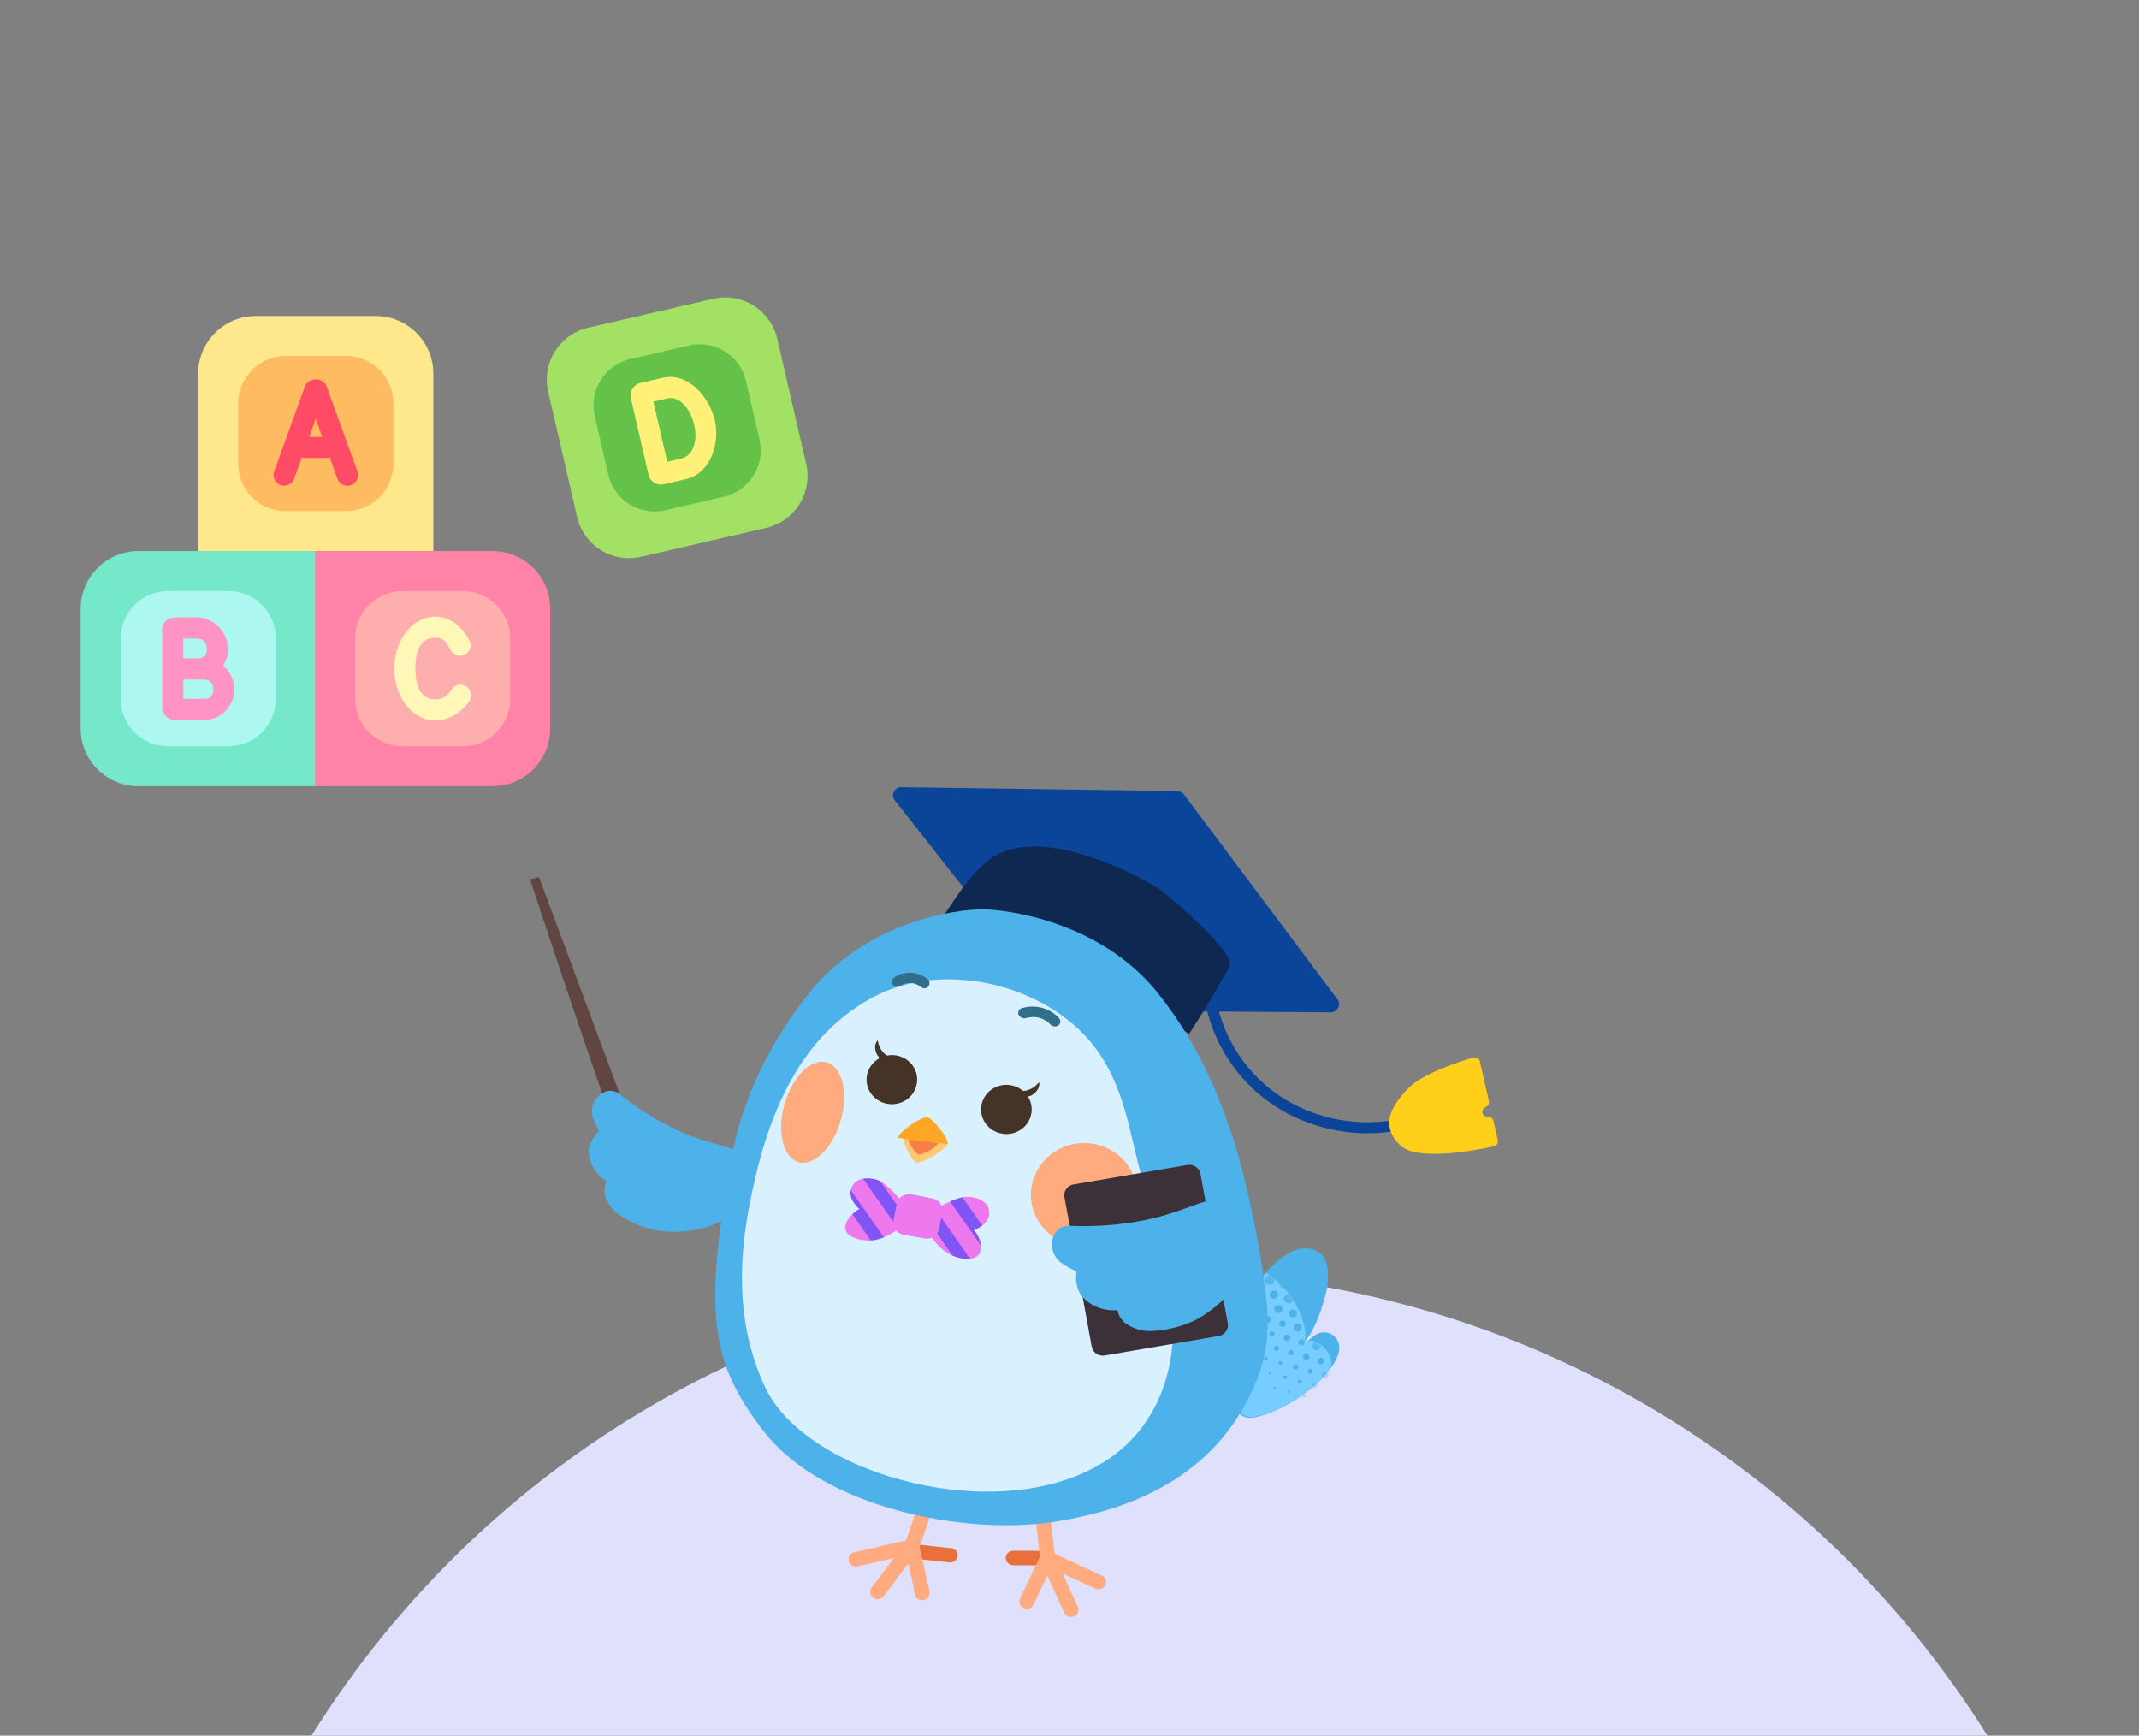 <svg width="297" height="241" viewBox="0 0 297 241" fill="none" xmlns="http://www.w3.org/2000/svg">
<rect x="0" y="0" width="297" height="241" fill="#808080" stroke="none"/>
<circle cx="159.6" cy="313.701" r="137.2" fill="#DEE0FC"/>
<g clip-path="url(#clip0_3016_36604)">
<path d="M144.97 130.163C146.671 130.017 148.296 129.473 149.676 128.578C151.349 127.483 152.552 125.407 150.953 124.677C150.448 124.498 149.888 124.492 149.382 124.651C149.901 123.762 150.243 122.8 150.386 121.798C150.461 121.52 150.448 121.215 150.386 120.936C150.318 120.651 150.175 120.379 149.99 120.153C149.785 119.921 149.546 119.729 149.259 119.589C148.972 119.457 148.658 119.377 148.344 119.357C146.944 119.39 145.093 120.067 143.604 122.336C142.122 124.598 141.445 126.78 141.753 128.173C142.047 129.566 143.563 130.163 144.963 130.17L144.97 130.163Z" fill="#4DB2EA"/>
<path d="M193.643 155.498C187.721 156.559 181.369 155.04 176.635 151.418C171.909 147.802 168.89 142.157 168.575 136.313L167.005 136.393C167.346 142.668 170.577 148.731 175.659 152.619C180.74 156.506 187.564 158.144 193.923 156.997L193.636 155.498H193.643Z" fill="#0A4599"/>
<path d="M205.48 147.385L206.736 152.884C206.812 153.209 206.648 153.541 206.34 153.68L206.245 153.726C205.521 154.071 205.807 155.126 206.607 155.086C206.969 155.066 207.29 155.305 207.365 155.643L207.973 158.317C208.061 158.702 207.816 159.086 207.419 159.173C204.94 159.717 196.744 161.302 194.415 159.02C191.662 156.32 193.035 153.779 195.473 151.172C197.427 149.083 202.597 147.418 204.551 146.841C204.961 146.721 205.398 146.967 205.486 147.371L205.48 147.385Z" fill="#FFCF1A"/>
<path d="M163.46 109.838C159.075 109.778 133.235 109.413 125.189 109.301C124.213 109.287 123.646 110.369 124.24 111.118L134.902 124.677L161.991 140.406L184.75 140.565C185.713 140.572 186.273 139.517 185.706 138.754L164.402 110.316C164.184 110.024 163.835 109.845 163.466 109.838H163.46Z" fill="#0A4599"/>
<path d="M163.439 142.588C164.238 143.026 164.819 143.351 165.119 143.544C167.496 139.835 168.678 137.958 170.761 134.084C171.663 132.373 161.957 123.968 160.488 123.119C155.058 119.988 144.936 115.51 138.659 118.568C135.489 120.107 132.744 124.598 130.872 127.377C131.658 126.21 156.308 138.701 163.446 142.595L163.439 142.588Z" fill="#0E2851"/>
<path d="M171.314 187.684C171.676 185.276 172.605 179.929 176.43 175.982C180.249 172.035 182.83 173.435 183.568 174.237C184.313 175.04 184.757 177.024 184.046 179.803C183.131 183.359 182.024 185.422 180.474 187.226C179.764 188.029 179.525 188.38 179.525 188.38C180.392 187.233 181.437 186.218 182.612 185.369C182.919 185.163 183.274 185.03 183.643 185.004C184.012 184.971 184.388 185.037 184.722 185.183C185.064 185.335 185.351 185.568 185.569 185.866C185.781 186.165 185.918 186.51 185.952 186.868C186.068 188.473 184.879 189.999 183.213 191.744C181.171 193.707 178.746 195.246 176.075 196.261C174.129 196.984 172.51 197.303 171.676 195.684C170.843 194.065 170.959 190.118 171.314 187.684Z" fill="#4DB2EA"/>
<path d="M171.437 187.571C171.765 185.322 172.578 180.626 175.713 176.805C175.843 176.645 178.186 178.251 179.641 180.619C181.041 182.841 181.656 185.806 181.007 186.616C180.877 186.788 180.734 186.947 180.597 187.107C180.255 187.478 179.934 187.863 179.641 188.268C179.641 188.268 181.082 186.364 181.785 186.178C182.482 185.992 184.046 186.755 184.757 188.5C185.276 189.753 184.012 190.908 183.329 191.624C181.294 193.588 178.862 195.133 176.191 196.155C174.252 196.878 172.619 197.196 171.793 195.578C170.959 193.959 171.075 190.006 171.437 187.571Z" fill="#77CDFF"/>
<mask id="mask0_3016_36604" style="mask-type:luminance" maskUnits="userSpaceOnUse" x="171" y="176" width="14" height="21">
<path d="M171.437 187.571C171.765 185.322 172.578 180.626 175.713 176.805C175.843 176.645 178.186 178.251 179.641 180.619C181.041 182.841 181.656 185.806 181.007 186.616C180.877 186.788 180.734 186.947 180.597 187.107C180.255 187.478 179.934 187.863 179.641 188.268C179.641 188.268 181.082 186.364 181.785 186.178C182.482 185.992 184.046 186.755 184.757 188.5C185.276 189.753 184.012 190.908 183.329 191.624C181.294 193.588 178.862 195.133 176.191 196.155C174.252 196.878 172.619 197.196 171.793 195.578C170.959 193.959 171.075 190.006 171.437 187.571Z" fill="white"/>
</mask>
<g mask="url(#mask0_3016_36604)">
<path d="M172.175 177.136C172.496 177.136 172.756 176.884 172.756 176.572C172.756 176.261 172.496 176.009 172.175 176.009C171.854 176.009 171.595 176.261 171.595 176.572C171.595 176.884 171.854 177.136 172.175 177.136Z" fill="#4DB2EA"/>
<path d="M170.707 178.463C170.967 178.463 171.178 178.258 171.178 178.005C171.178 177.752 170.967 177.547 170.707 177.547C170.446 177.547 170.235 177.752 170.235 178.005C170.235 178.258 170.446 178.463 170.707 178.463Z" fill="#4DB2EA"/>
<path d="M174.217 177.74C174.538 177.74 174.798 177.487 174.798 177.176C174.798 176.865 174.538 176.612 174.217 176.612C173.897 176.612 173.637 176.865 173.637 177.176C173.637 177.487 173.897 177.74 174.217 177.74Z" fill="#4DB2EA"/>
<path d="M172.742 179.073C173.002 179.073 173.213 178.868 173.213 178.615C173.213 178.363 173.002 178.158 172.742 178.158C172.482 178.158 172.271 178.363 172.271 178.615C172.271 178.868 172.482 179.073 172.742 179.073Z" fill="#4DB2EA"/>
<path d="M171.274 180.413C171.477 180.413 171.642 180.253 171.642 180.055C171.642 179.857 171.477 179.697 171.274 179.697C171.07 179.697 170.905 179.857 170.905 180.055C170.905 180.253 171.07 180.413 171.274 180.413Z" fill="#4DB2EA"/>
<path d="M176.308 178.377C176.685 178.377 176.991 178.08 176.991 177.713C176.991 177.347 176.685 177.05 176.308 177.05C175.93 177.05 175.625 177.347 175.625 177.713C175.625 178.08 175.93 178.377 176.308 178.377Z" fill="#4DB2EA"/>
<path d="M177.783 177.05C178.221 177.05 178.575 176.705 178.575 176.28C178.575 175.856 178.221 175.511 177.783 175.511C177.345 175.511 176.991 175.856 176.991 176.28C176.991 176.705 177.345 177.05 177.783 177.05Z" fill="#4DB2EA"/>
<path d="M174.839 179.723C175.16 179.723 175.42 179.471 175.42 179.16C175.42 178.848 175.16 178.596 174.839 178.596C174.518 178.596 174.258 178.848 174.258 179.16C174.258 179.471 174.518 179.723 174.839 179.723Z" fill="#4DB2EA"/>
<path d="M173.371 181.05C173.631 181.05 173.842 180.845 173.842 180.592C173.842 180.339 173.631 180.135 173.371 180.135C173.11 180.135 172.899 180.339 172.899 180.592C172.899 180.845 173.11 181.05 173.371 181.05Z" fill="#4DB2EA"/>
<path d="M171.902 182.39C172.106 182.39 172.271 182.23 172.271 182.032C172.271 181.834 172.106 181.674 171.902 181.674C171.698 181.674 171.533 181.834 171.533 182.032C171.533 182.23 171.698 182.39 171.902 182.39Z" fill="#4DB2EA"/>
<path d="M178.343 178.987C178.72 178.987 179.026 178.69 179.026 178.324C179.026 177.957 178.72 177.66 178.343 177.66C177.966 177.66 177.66 177.957 177.66 178.324C177.66 178.69 177.966 178.987 178.343 178.987Z" fill="#4DB2EA"/>
<path d="M179.818 177.66C180.256 177.66 180.611 177.316 180.611 176.891C180.611 176.466 180.256 176.121 179.818 176.121C179.381 176.121 179.026 176.466 179.026 176.891C179.026 177.316 179.381 177.66 179.818 177.66Z" fill="#4DB2EA"/>
<path d="M176.881 180.334C177.202 180.334 177.462 180.081 177.462 179.77C177.462 179.459 177.202 179.206 176.881 179.206C176.561 179.206 176.301 179.459 176.301 179.77C176.301 180.081 176.561 180.334 176.881 180.334Z" fill="#4DB2EA"/>
<path d="M175.406 181.66C175.666 181.66 175.877 181.455 175.877 181.203C175.877 180.95 175.666 180.745 175.406 180.745C175.146 180.745 174.935 180.95 174.935 181.203C174.935 181.455 175.146 181.66 175.406 181.66Z" fill="#4DB2EA"/>
<path d="M173.937 183C174.141 183 174.306 182.84 174.306 182.642C174.306 182.444 174.141 182.284 173.937 182.284C173.734 182.284 173.569 182.444 173.569 182.642C173.569 182.84 173.734 183 173.937 183Z" fill="#4DB2EA"/>
<path d="M172.469 184.34C172.616 184.34 172.735 184.225 172.735 184.082C172.735 183.939 172.616 183.823 172.469 183.823C172.322 183.823 172.203 183.939 172.203 184.082C172.203 184.225 172.322 184.34 172.469 184.34Z" fill="#4DB2EA"/>
<path d="M178.971 180.964C179.349 180.964 179.654 180.667 179.654 180.301C179.654 179.934 179.349 179.637 178.971 179.637C178.594 179.637 178.288 179.934 178.288 180.301C178.288 180.667 178.594 180.964 178.971 180.964Z" fill="#4DB2EA"/>
<path d="M180.447 179.637C180.884 179.637 181.239 179.293 181.239 178.868C181.239 178.443 180.884 178.098 180.447 178.098C180.009 178.098 179.654 178.443 179.654 178.868C179.654 179.293 180.009 179.637 180.447 179.637Z" fill="#4DB2EA"/>
<path d="M181.922 178.35C182.443 178.35 182.865 177.94 182.865 177.435C182.865 176.929 182.443 176.519 181.922 176.519C181.402 176.519 180.98 176.929 180.98 177.435C180.98 177.94 181.402 178.35 181.922 178.35Z" fill="#4DB2EA"/>
<path d="M177.51 182.31C177.83 182.31 178.09 182.058 178.09 181.746C178.09 181.435 177.83 181.183 177.51 181.183C177.189 181.183 176.929 181.435 176.929 181.746C176.929 182.058 177.189 182.31 177.51 182.31Z" fill="#4DB2EA"/>
<path d="M176.034 183.644C176.295 183.644 176.506 183.439 176.506 183.186C176.506 182.933 176.295 182.728 176.034 182.728C175.774 182.728 175.563 182.933 175.563 183.186C175.563 183.439 175.774 183.644 176.034 183.644Z" fill="#4DB2EA"/>
<path d="M174.566 184.977C174.77 184.977 174.935 184.817 174.935 184.619C174.935 184.421 174.77 184.261 174.566 184.261C174.362 184.261 174.197 184.421 174.197 184.619C174.197 184.817 174.362 184.977 174.566 184.977Z" fill="#4DB2EA"/>
<path d="M173.097 186.317C173.244 186.317 173.364 186.201 173.364 186.059C173.364 185.916 173.244 185.8 173.097 185.8C172.95 185.8 172.831 185.916 172.831 186.059C172.831 186.201 172.95 186.317 173.097 186.317Z" fill="#4DB2EA"/>
<path d="M171.622 187.651C171.709 187.651 171.779 187.582 171.779 187.498C171.779 187.414 171.709 187.345 171.622 187.345C171.535 187.345 171.465 187.414 171.465 187.498C171.465 187.582 171.535 187.651 171.622 187.651Z" fill="#4DB2EA"/>
<path d="M181.007 181.574C181.384 181.574 181.69 181.277 181.69 180.911C181.69 180.545 181.384 180.248 181.007 180.248C180.63 180.248 180.324 180.545 180.324 180.911C180.324 181.277 180.63 181.574 181.007 181.574Z" fill="#4DB2EA"/>
<path d="M182.482 180.248C182.92 180.248 183.274 179.903 183.274 179.478C183.274 179.053 182.92 178.708 182.482 178.708C182.045 178.708 181.69 179.053 181.69 179.478C181.69 179.903 182.045 180.248 182.482 180.248Z" fill="#4DB2EA"/>
<path d="M183.958 178.961C184.478 178.961 184.9 178.551 184.9 178.045C184.9 177.539 184.478 177.13 183.958 177.13C183.437 177.13 183.015 177.539 183.015 178.045C183.015 178.551 183.437 178.961 183.958 178.961Z" fill="#4DB2EA"/>
<path d="M179.545 182.921C179.866 182.921 180.126 182.668 180.126 182.357C180.126 182.046 179.866 181.793 179.545 181.793C179.224 181.793 178.965 182.046 178.965 182.357C178.965 182.668 179.224 182.921 179.545 182.921Z" fill="#4DB2EA"/>
<path d="M178.077 184.247C178.337 184.247 178.548 184.043 178.548 183.79C178.548 183.537 178.337 183.332 178.077 183.332C177.816 183.332 177.605 183.537 177.605 183.79C177.605 184.043 177.816 184.247 178.077 184.247Z" fill="#4DB2EA"/>
<path d="M176.601 185.588C176.805 185.588 176.97 185.427 176.97 185.229C176.97 185.031 176.805 184.871 176.601 184.871C176.398 184.871 176.232 185.031 176.232 185.229C176.232 185.427 176.398 185.588 176.601 185.588Z" fill="#4DB2EA"/>
<path d="M175.133 186.928C175.28 186.928 175.399 186.812 175.399 186.669C175.399 186.526 175.28 186.41 175.133 186.41C174.986 186.41 174.866 186.526 174.866 186.669C174.866 186.812 174.986 186.928 175.133 186.928Z" fill="#4DB2EA"/>
<path d="M173.664 188.261C173.751 188.261 173.821 188.193 173.821 188.108C173.821 188.024 173.751 187.956 173.664 187.956C173.577 187.956 173.507 188.024 173.507 188.108C173.507 188.193 173.577 188.261 173.664 188.261Z" fill="#4DB2EA"/>
<path d="M181.635 183.551C182.012 183.551 182.318 183.254 182.318 182.887C182.318 182.521 182.012 182.224 181.635 182.224C181.258 182.224 180.952 182.521 180.952 182.887C180.952 183.254 181.258 183.551 181.635 183.551Z" fill="#4DB2EA"/>
<path d="M183.11 182.224C183.548 182.224 183.903 181.88 183.903 181.455C183.903 181.03 183.548 180.685 183.11 180.685C182.673 180.685 182.318 181.03 182.318 181.455C182.318 181.88 182.673 182.224 183.11 182.224Z" fill="#4DB2EA"/>
<path d="M184.586 180.944C185.106 180.944 185.528 180.534 185.528 180.028C185.528 179.523 185.106 179.113 184.586 179.113C184.065 179.113 183.643 179.523 183.643 180.028C183.643 180.534 184.065 180.944 184.586 180.944Z" fill="#4DB2EA"/>
<path d="M180.173 184.897C180.494 184.897 180.754 184.645 180.754 184.334C180.754 184.022 180.494 183.77 180.173 183.77C179.853 183.77 179.593 184.022 179.593 184.334C179.593 184.645 179.853 184.897 180.173 184.897Z" fill="#4DB2EA"/>
<path d="M178.698 186.231C178.958 186.231 179.169 186.026 179.169 185.773C179.169 185.52 178.958 185.315 178.698 185.315C178.438 185.315 178.227 185.52 178.227 185.773C178.227 186.026 178.438 186.231 178.698 186.231Z" fill="#4DB2EA"/>
<path d="M177.23 187.571C177.433 187.571 177.598 187.411 177.598 187.213C177.598 187.015 177.433 186.854 177.23 186.854C177.026 186.854 176.861 187.015 176.861 187.213C176.861 187.411 177.026 187.571 177.23 187.571Z" fill="#4DB2EA"/>
<path d="M175.761 188.904C175.908 188.904 176.027 188.788 176.027 188.645C176.027 188.503 175.908 188.387 175.761 188.387C175.614 188.387 175.495 188.503 175.495 188.645C175.495 188.788 175.614 188.904 175.761 188.904Z" fill="#4DB2EA"/>
<path d="M174.286 190.238C174.372 190.238 174.443 190.169 174.443 190.085C174.443 190.001 174.372 189.933 174.286 189.933C174.199 189.933 174.129 190.001 174.129 190.085C174.129 190.169 174.199 190.238 174.286 190.238Z" fill="#4DB2EA"/>
<path d="M183.671 184.161C184.048 184.161 184.354 183.864 184.354 183.498C184.354 183.132 184.048 182.835 183.671 182.835C183.293 182.835 182.988 183.132 182.988 183.498C182.988 183.864 183.293 184.161 183.671 184.161Z" fill="#4DB2EA"/>
<path d="M185.146 182.835C185.584 182.835 185.938 182.49 185.938 182.065C185.938 181.64 185.584 181.296 185.146 181.296C184.708 181.296 184.354 181.64 184.354 182.065C184.354 182.49 184.708 182.835 185.146 182.835Z" fill="#4DB2EA"/>
<path d="M182.209 185.508C182.53 185.508 182.79 185.256 182.79 184.944C182.79 184.633 182.53 184.38 182.209 184.38C181.888 184.38 181.628 184.633 181.628 184.944C181.628 185.256 181.888 185.508 182.209 185.508Z" fill="#4DB2EA"/>
<path d="M180.74 186.841C181.001 186.841 181.212 186.636 181.212 186.383C181.212 186.131 181.001 185.926 180.74 185.926C180.48 185.926 180.269 186.131 180.269 186.383C180.269 186.636 180.48 186.841 180.74 186.841Z" fill="#4DB2EA"/>
<path d="M179.272 188.175C179.476 188.175 179.641 188.014 179.641 187.816C179.641 187.619 179.476 187.458 179.272 187.458C179.068 187.458 178.903 187.619 178.903 187.816C178.903 188.014 179.068 188.175 179.272 188.175Z" fill="#4DB2EA"/>
<path d="M177.797 189.515C177.944 189.515 178.063 189.399 178.063 189.256C178.063 189.113 177.944 188.997 177.797 188.997C177.649 188.997 177.53 189.113 177.53 189.256C177.53 189.399 177.649 189.515 177.797 189.515Z" fill="#4DB2EA"/>
<path d="M176.328 190.848C176.415 190.848 176.485 190.78 176.485 190.696C176.485 190.611 176.415 190.543 176.328 190.543C176.241 190.543 176.171 190.611 176.171 190.696C176.171 190.78 176.241 190.848 176.328 190.848Z" fill="#4DB2EA"/>
<path d="M184.299 186.145C184.676 186.145 184.982 185.848 184.982 185.481C184.982 185.115 184.676 184.818 184.299 184.818C183.922 184.818 183.616 185.115 183.616 185.481C183.616 185.848 183.922 186.145 184.299 186.145Z" fill="#4DB2EA"/>
<path d="M182.837 187.485C183.158 187.485 183.418 187.232 183.418 186.921C183.418 186.609 183.158 186.357 182.837 186.357C182.517 186.357 182.257 186.609 182.257 186.921C182.257 187.232 182.517 187.485 182.837 187.485Z" fill="#4DB2EA"/>
<path d="M181.369 188.818C181.629 188.818 181.84 188.613 181.84 188.36C181.84 188.108 181.629 187.903 181.369 187.903C181.108 187.903 180.897 188.108 180.897 188.36C180.897 188.613 181.108 188.818 181.369 188.818Z" fill="#4DB2EA"/>
<path d="M179.893 190.158C180.097 190.158 180.262 189.998 180.262 189.8C180.262 189.602 180.097 189.442 179.893 189.442C179.69 189.442 179.525 189.602 179.525 189.8C179.525 189.998 179.69 190.158 179.893 190.158Z" fill="#4DB2EA"/>
<path d="M178.425 191.492C178.572 191.492 178.691 191.376 178.691 191.233C178.691 191.09 178.572 190.974 178.425 190.974C178.278 190.974 178.158 191.09 178.158 191.233C178.158 191.376 178.278 191.492 178.425 191.492Z" fill="#4DB2EA"/>
<path d="M176.956 192.825C177.043 192.825 177.113 192.757 177.113 192.672C177.113 192.588 177.043 192.52 176.956 192.52C176.87 192.52 176.799 192.588 176.799 192.672C176.799 192.757 176.87 192.825 176.956 192.825Z" fill="#4DB2EA"/>
<path d="M184.873 188.095C185.193 188.095 185.453 187.843 185.453 187.531C185.453 187.22 185.193 186.967 184.873 186.967C184.552 186.967 184.292 187.22 184.292 187.531C184.292 187.843 184.552 188.095 184.873 188.095Z" fill="#4DB2EA"/>
<path d="M183.404 189.428C183.664 189.428 183.875 189.223 183.875 188.971C183.875 188.718 183.664 188.513 183.404 188.513C183.144 188.513 182.933 188.718 182.933 188.971C182.933 189.223 183.144 189.428 183.404 189.428Z" fill="#4DB2EA"/>
<path d="M181.936 190.768C182.139 190.768 182.305 190.608 182.305 190.41C182.305 190.212 182.139 190.052 181.936 190.052C181.732 190.052 181.567 190.212 181.567 190.41C181.567 190.608 181.732 190.768 181.936 190.768Z" fill="#4DB2EA"/>
<path d="M180.46 192.102C180.607 192.102 180.727 191.986 180.727 191.843C180.727 191.7 180.607 191.584 180.46 191.584C180.313 191.584 180.194 191.7 180.194 191.843C180.194 191.986 180.313 192.102 180.46 192.102Z" fill="#4DB2EA"/>
<path d="M178.992 193.435C179.079 193.435 179.149 193.367 179.149 193.283C179.149 193.198 179.079 193.13 178.992 193.13C178.905 193.13 178.835 193.198 178.835 193.283C178.835 193.367 178.905 193.435 178.992 193.435Z" fill="#4DB2EA"/>
<path d="M184.033 191.405C184.293 191.405 184.504 191.2 184.504 190.947C184.504 190.695 184.293 190.49 184.033 190.49C183.772 190.49 183.561 190.695 183.561 190.947C183.561 191.2 183.772 191.405 184.033 191.405Z" fill="#4DB2EA"/>
<path d="M182.564 192.745C182.768 192.745 182.933 192.585 182.933 192.387C182.933 192.189 182.768 192.029 182.564 192.029C182.36 192.029 182.195 192.189 182.195 192.387C182.195 192.585 182.36 192.745 182.564 192.745Z" fill="#4DB2EA"/>
<path d="M181.089 194.085C181.236 194.085 181.355 193.969 181.355 193.827C181.355 193.684 181.236 193.568 181.089 193.568C180.942 193.568 180.822 193.684 180.822 193.827C180.822 193.969 180.942 194.085 181.089 194.085Z" fill="#4DB2EA"/>
<path d="M179.62 195.412C179.707 195.412 179.777 195.344 179.777 195.26C179.777 195.175 179.707 195.107 179.62 195.107C179.533 195.107 179.463 195.175 179.463 195.26C179.463 195.344 179.533 195.412 179.62 195.412Z" fill="#4DB2EA"/>
<path d="M184.6 193.355C184.803 193.355 184.968 193.195 184.968 192.997C184.968 192.799 184.803 192.639 184.6 192.639C184.396 192.639 184.231 192.799 184.231 192.997C184.231 193.195 184.396 193.355 184.6 193.355Z" fill="#4DB2EA"/>
<path d="M183.131 194.689C183.278 194.689 183.397 194.573 183.397 194.43C183.397 194.287 183.278 194.171 183.131 194.171C182.984 194.171 182.865 194.287 182.865 194.43C182.865 194.573 182.984 194.689 183.131 194.689Z" fill="#4DB2EA"/>
<path d="M181.656 196.022C181.742 196.022 181.813 195.954 181.813 195.87C181.813 195.785 181.742 195.717 181.656 195.717C181.569 195.717 181.499 195.785 181.499 195.87C181.499 195.954 181.569 196.022 181.656 196.022Z" fill="#4DB2EA"/>
<path d="M185.228 195.332C185.432 195.332 185.597 195.172 185.597 194.974C185.597 194.776 185.432 194.616 185.228 194.616C185.024 194.616 184.859 194.776 184.859 194.974C184.859 195.172 185.024 195.332 185.228 195.332Z" fill="#4DB2EA"/>
<path d="M183.753 196.672C183.9 196.672 184.019 196.557 184.019 196.414C184.019 196.271 183.9 196.155 183.753 196.155C183.605 196.155 183.486 196.271 183.486 196.414C183.486 196.557 183.605 196.672 183.753 196.672Z" fill="#4DB2EA"/>
</g>
<path d="M145.025 217.29C144.909 217.336 144.779 217.356 144.649 217.356L140.722 217.336C140.578 217.336 140.441 217.316 140.312 217.27C140.182 217.223 140.059 217.144 139.963 217.051C139.861 216.958 139.786 216.845 139.731 216.719C139.676 216.593 139.649 216.461 139.649 216.321C139.649 216.189 139.676 216.049 139.731 215.93C139.786 215.804 139.868 215.691 139.97 215.598C140.073 215.505 140.189 215.432 140.325 215.379C140.455 215.333 140.592 215.313 140.735 215.32L144.663 215.34C144.936 215.34 145.195 215.452 145.393 215.638C145.585 215.83 145.694 216.089 145.694 216.354C145.694 216.494 145.667 216.626 145.605 216.752C145.551 216.879 145.462 216.991 145.366 217.078C145.271 217.17 145.168 217.237 145.038 217.29H145.025Z" fill="#EA703B"/>
<path d="M148.18 224.361C147.982 224.248 147.832 224.076 147.743 223.87L144.451 216.646L143.7 209.986C143.693 209.727 143.781 209.475 143.952 209.283C144.123 209.091 144.362 208.965 144.628 208.938C144.888 208.911 145.154 208.984 145.359 209.137C145.571 209.29 145.714 209.515 145.762 209.774L146.459 216.116L149.656 223.094C149.765 223.34 149.779 223.612 149.676 223.864C149.58 224.116 149.389 224.315 149.136 224.421C149.041 224.467 148.932 224.494 148.822 224.507C148.597 224.534 148.371 224.481 148.18 224.368V224.361Z" fill="#FFAB7F"/>
<path d="M142.696 223.366C142.518 223.386 142.347 223.366 142.183 223.293C142.019 223.227 141.876 223.121 141.767 222.988C141.664 222.856 141.589 222.69 141.562 222.524C141.534 222.351 141.555 222.179 141.616 222.02C141.726 221.748 143.659 217.695 144.485 215.957L144.929 215.034L152.982 218.769C153.235 218.882 153.419 219.088 153.515 219.34C153.604 219.592 153.59 219.87 153.474 220.109C153.351 220.348 153.139 220.534 152.886 220.62C152.627 220.706 152.34 220.693 152.094 220.58L145.919 217.721C144.922 219.811 143.659 222.464 143.556 222.729C143.488 222.895 143.372 223.041 143.228 223.154C143.085 223.267 142.914 223.34 142.73 223.36H142.696V223.366Z" fill="#FFAB7F"/>
<path d="M127.908 216.514L131.815 216.945C132.088 216.971 132.361 216.898 132.58 216.733C132.798 216.567 132.935 216.328 132.962 216.063C132.99 215.797 132.914 215.532 132.744 215.326C132.573 215.121 132.327 214.988 132.054 214.961L128.147 214.53C127.935 214.504 127.73 214.537 127.546 214.636C127.361 214.729 127.211 214.875 127.109 215.048C127.006 215.227 126.972 215.426 126.993 215.625C127.013 215.824 127.095 216.016 127.238 216.169C127.402 216.361 127.648 216.487 127.908 216.514Z" fill="#EA703B"/>
<path d="M122.184 221.993C122.403 221.933 122.58 221.801 122.717 221.622L127.532 215.213L129.718 208.865C129.779 208.739 129.807 208.6 129.807 208.46C129.807 208.321 129.773 208.182 129.718 208.056C129.663 207.93 129.574 207.81 129.465 207.717C129.363 207.625 129.233 207.552 129.096 207.505C128.96 207.459 128.816 207.445 128.673 207.459C128.523 207.472 128.386 207.512 128.263 207.585C128.133 207.651 128.031 207.744 127.935 207.857C127.846 207.97 127.785 208.096 127.751 208.235L125.668 214.278L121.023 220.441C120.934 220.547 120.879 220.666 120.845 220.792C120.818 220.918 120.804 221.051 120.825 221.184C120.845 221.316 120.893 221.442 120.961 221.555C121.03 221.668 121.119 221.761 121.228 221.84C121.317 221.9 121.412 221.953 121.515 221.986C121.726 222.059 121.952 222.066 122.17 222.006L122.184 221.993Z" fill="#FFAB7F"/>
<path d="M128.243 222.172C128.413 222.139 128.577 222.066 128.714 221.96C128.844 221.847 128.953 221.708 129.014 221.549C129.076 221.389 129.103 221.217 129.069 221.044C129.035 220.753 128.044 216.361 127.607 214.524L127.382 213.535L118.694 215.512C118.557 215.532 118.414 215.585 118.298 215.658C118.181 215.731 118.079 215.83 117.997 215.943C117.922 216.063 117.867 216.189 117.847 216.328C117.813 216.461 117.826 216.607 117.854 216.739C117.881 216.872 117.942 216.998 118.031 217.111C118.113 217.223 118.222 217.316 118.345 217.383C118.468 217.449 118.605 217.495 118.748 217.509C118.885 217.522 119.028 217.509 119.165 217.469L125.831 215.95C126.378 218.212 126.993 221.051 127.04 221.33C127.068 221.515 127.15 221.681 127.273 221.827C127.396 221.973 127.553 222.073 127.73 222.132C127.901 222.185 128.072 222.199 128.249 222.166L128.243 222.172Z" fill="#FFAB7F"/>
<path d="M87.944 163.212C86.782 162.191 73.6 122.084 73.6 122.084L74.843 121.785L89.911 162.297L87.944 163.206V163.212Z" fill="#604540"/>
<path d="M175.283 176.161C174.504 171.06 173.439 166.012 172.1 161.017C170.338 155.02 167.448 146.237 160.782 137.905C152.77 127.835 139.574 126.263 136.384 126.263C132.853 126.263 120.354 127.855 112.335 137.905C105.675 146.27 102.738 154.403 101.618 160.532C97.643 182.297 98.579 189.249 106.208 198.941C114.281 209.197 133.638 213.23 146.227 211.32C158.815 209.409 169.614 203.916 174.559 191.485C176.683 186.145 176.068 181.369 175.269 176.168L175.283 176.161Z" fill="#4DB2EA"/>
<path d="M161.766 178.012C160.939 173.004 159.778 168.108 158.46 163.232C156.78 156.983 156.083 150.754 151.998 145.381C145.441 136.764 131.063 133.082 121.03 138.562C110.19 144.486 106.194 156.28 104.063 167.319C102.424 175.836 102.417 184.394 106.222 192.586C112.908 206.981 149.068 214.716 159.812 196.314C160.741 194.735 161.465 193.037 161.957 191.279C163.753 184.944 162.278 181.103 161.766 178.005V178.012Z" fill="#D9F1FF"/>
<path d="M103.271 160.353C101.557 159.046 98.367 158.987 93.756 156.784C91.01 155.477 88.436 153.852 86.086 151.948C85.737 151.656 85.307 151.484 84.856 151.464C84.399 151.438 83.955 151.557 83.572 151.809C82.999 152.174 82.568 152.724 82.35 153.355C82.138 153.992 82.145 154.675 82.377 155.305C82.753 156.24 83.162 157.076 83.162 157.076C82.418 157.766 81.926 158.675 81.755 159.657C81.735 160.957 82.24 162.211 83.156 163.153C83.47 163.498 83.839 163.789 84.255 164.008C84.078 164.353 83.962 164.725 83.941 165.109C83.914 165.494 83.969 165.879 84.098 166.244C84.433 167.159 85.027 167.975 85.813 168.572C87.493 169.733 89.405 170.523 91.427 170.881C94.241 171.285 99.487 171.033 102.444 167.763C104.869 165.01 104.979 161.66 103.264 160.353H103.271Z" fill="#4DB2EA"/>
<path d="M128.318 137.222C128.543 137.235 128.768 137.135 128.919 136.936C129.151 136.625 129.09 136.174 128.775 135.935C126.87 134.475 124.909 135.165 124.138 135.729C123.823 135.961 123.755 136.406 123.974 136.731C124.192 137.043 124.629 137.122 124.944 136.897C124.964 136.883 125.333 136.631 125.886 136.532C126.596 136.399 127.3 136.585 127.956 137.089C128.072 137.175 128.202 137.222 128.331 137.228V137.215L128.318 137.222Z" fill="#306E89"/>
<path d="M141.992 141.354C141.739 141.281 141.527 141.109 141.425 140.877C141.275 140.499 141.486 140.094 141.903 139.975C144.471 139.245 146.404 140.578 147.067 141.388C147.333 141.713 147.272 142.164 146.923 142.389C146.575 142.615 146.083 142.535 145.81 142.217C145.796 142.197 145.469 141.825 144.895 141.547C144.15 141.175 143.331 141.116 142.45 141.368C142.299 141.408 142.135 141.408 141.992 141.368V141.354Z" fill="#306E89"/>
<path d="M122.184 146.907C121.993 146.768 121.644 146.423 121.528 145.666C121.405 144.857 121.87 144.446 121.87 144.446C122.068 145.368 122.17 145.54 122.608 146.091C122.771 146.29 122.976 146.449 123.161 146.562C123.666 146.462 124.213 146.469 124.745 146.608C126.624 147.093 127.737 148.963 127.232 150.788C126.733 152.612 124.807 153.693 122.929 153.202C121.05 152.718 119.937 150.847 120.442 149.023C120.702 148.074 121.351 147.331 122.177 146.9L122.184 146.907Z" fill="#443326"/>
<path d="M140.653 150.748C141.193 150.887 141.664 151.146 142.053 151.477C142.279 151.477 142.532 151.438 142.777 151.338C143.447 151.079 143.624 150.98 144.273 150.27C144.273 150.27 144.458 150.854 143.932 151.491C143.447 152.088 142.962 152.22 142.723 152.247C143.215 153.016 143.392 153.978 143.133 154.927C142.634 156.751 140.708 157.832 138.829 157.341C136.951 156.857 135.838 154.987 136.343 153.162C136.842 151.338 138.768 150.257 140.646 150.748H140.653Z" fill="#443326"/>
<path d="M150.53 173.076C154.614 173.076 157.927 169.859 157.927 165.892C157.927 161.925 154.614 158.708 150.53 158.708C146.445 158.708 143.133 161.925 143.133 165.892C143.133 169.859 146.445 173.076 150.53 173.076Z" fill="#FFAB7F"/>
<path d="M116.761 155.451C117.813 151.617 116.911 148.054 114.746 147.49C112.574 146.927 109.958 149.573 108.906 153.408C107.854 157.242 108.756 160.804 110.921 161.375C113.093 161.939 115.709 159.292 116.761 155.458V155.451Z" fill="#FFAB7F"/>
<path d="M127.368 161.448C126.712 161.514 125.278 158.595 125.463 157.938L131.569 158.854C131.391 159.497 128.611 161.322 127.375 161.448H127.368Z" fill="#FFC972"/>
<path d="M127.641 160.313C127.204 160.373 126.064 158.642 126.159 158.191L130.271 158.708C130.182 159.153 128.495 160.194 127.641 160.313Z" fill="#F97D46"/>
<path d="M124.622 157.998C124.848 157.182 127.874 154.92 128.864 155.172C129.492 155.338 131.794 158.038 131.569 158.861L124.629 157.998H124.622Z" fill="#FFA724"/>
<path d="M118.475 164.44C119.227 163.378 121.112 163.478 122.157 163.995C124.144 164.977 126.699 168.805 126.699 168.805C126.699 168.805 123.475 172.871 119.63 172.161C115.552 171.412 117.942 168.506 119.363 167.876C119.363 167.876 117.246 166.198 118.482 164.446L118.475 164.44Z" fill="#EE79EE"/>
<path d="M137.306 167.902C137.013 166.649 135.216 166.071 134.055 166.184C131.835 166.397 128.031 169.05 128.031 169.05C128.031 169.05 129.493 173.979 133.338 174.682C137.409 175.432 136.275 171.883 135.203 170.788C135.203 170.788 137.798 169.972 137.306 167.902Z" fill="#EE79EE"/>
<path d="M135.203 170.788C135.203 170.788 135.811 170.596 136.384 170.164L133.638 166.25C133.106 166.357 132.511 166.576 131.917 166.834L136.193 172.924C136.104 172.108 135.653 171.239 135.209 170.788H135.203Z" fill="#8055F3"/>
<path d="M122.157 163.995C121.542 163.69 120.634 163.537 119.841 163.677L125.23 171.358C125.285 171.372 125.333 171.392 125.387 171.398L127.696 171.823L122.225 164.022C122.225 164.022 122.184 163.995 122.164 163.988L122.157 163.995Z" fill="#8055F3"/>
<path d="M126.467 165.859C126.405 165.846 126.351 165.859 126.296 165.853L132.259 174.344C132.6 174.49 132.955 174.616 133.345 174.682C133.878 174.781 134.322 174.801 134.69 174.768L128.727 166.277L126.473 165.859H126.467Z" fill="#8055F3"/>
<path d="M119.356 167.876C119.042 168.015 118.68 168.274 118.352 168.592L120.907 172.234C121.549 172.188 122.164 172.028 122.73 171.796L118.127 165.242C117.84 166.675 119.349 167.882 119.349 167.882L119.356 167.876Z" fill="#8055F3"/>
<path d="M129.513 166.418L126.46 165.857C125.559 165.691 124.691 166.266 124.52 167.141L124.056 169.52C123.886 170.395 124.478 171.238 125.378 171.404L128.432 171.965C129.333 172.131 130.201 171.556 130.371 170.681L130.835 168.302C131.006 167.427 130.414 166.584 129.513 166.418Z" fill="#EE79EE"/>
<path d="M164.894 161.753L149.054 164.459C148.214 164.599 147.647 165.388 147.798 166.211L151.582 186.981C151.732 187.803 152.538 188.354 153.378 188.215L169.218 185.508C170.058 185.369 170.625 184.579 170.481 183.757L166.69 162.993C166.54 162.171 165.734 161.62 164.894 161.76V161.753Z" fill="#3C3139"/>
<path d="M169.3 166.523C166.916 166.483 164.088 168.426 158.576 169.494C155.284 170.118 151.923 170.35 148.57 170.204C148.064 170.164 147.565 170.29 147.142 170.562C146.719 170.834 146.404 171.246 146.254 171.71C146.008 172.4 146.001 173.15 146.24 173.839C146.486 174.529 146.958 175.126 147.593 175.524C148.194 175.903 148.822 176.247 149.471 176.553C149.294 177.634 149.471 178.735 150.004 179.704C150.871 180.851 152.169 181.621 153.61 181.853C154.116 181.952 154.635 181.972 155.147 181.899C155.229 182.304 155.386 182.695 155.618 183.04C155.857 183.385 156.158 183.677 156.513 183.903C157.428 184.486 158.494 184.818 159.594 184.825C161.841 184.772 164.054 184.234 166.062 183.253C168.774 181.8 173.179 178.224 173.555 173.481C173.89 169.534 171.704 166.556 169.313 166.509H169.293L169.3 166.523Z" fill="#4DB2EA"/>
</g>
<g clip-path="url(#clip1_3016_36604)">
<path d="M35.52 43.877H52.168C56.584 43.877 60.168 47.461 60.168 51.877V76.525H27.52V51.877C27.52 47.461 31.104 43.877 35.52 43.877Z" fill="#FFE78B"/>
<path d="M48.024 49.42H39.672C36.027 49.42 33.072 52.375 33.072 56.02V64.372C33.072 68.017 36.027 70.972 39.672 70.972H48.024C51.669 70.972 54.624 68.017 54.624 64.372V56.02C54.624 52.375 51.669 49.42 48.024 49.42Z" fill="#FFBB62"/>
<path d="M49.704 65.989C49.704 66.797 49.048 67.453 48.24 67.453C47.632 67.453 47.088 67.069 46.864 66.525L45.784 63.501C45.624 63.565 45.448 63.589 45.264 63.589H42.312C42.176 63.589 42.04 63.565 41.904 63.517L40.824 66.517C40.6 67.061 40.056 67.445 39.448 67.445C38.64 67.445 37.984 66.789 37.984 65.981C37.984 65.797 38.008 65.621 38.072 65.437L42.288 53.781C42.784 52.293 44.904 52.293 45.4 53.781L49.616 65.437C49.68 65.621 49.704 65.797 49.704 65.981V65.989ZM44.744 60.669L43.84 58.141L42.936 60.669H44.736H44.744Z" fill="#FF4B65"/>
<path d="M19.2 76.516H43.848V109.164H19.2C14.784 109.164 11.2 105.58 11.2 101.164V84.516C11.2 80.1 14.784 76.516 19.2 76.516Z" fill="#74E8C8"/>
<path d="M31.704 82.068H23.352C19.707 82.068 16.752 85.023 16.752 88.668V97.02C16.752 100.665 19.707 103.62 23.352 103.62H31.704C35.349 103.62 38.304 100.665 38.304 97.02V88.668C38.304 85.023 35.349 82.068 31.704 82.068Z" fill="#ADF7F1"/>
<path d="M22.52 87.46C22.52 86.444 23.352 85.724 24.304 85.724C25.928 85.724 25.112 85.7 27.416 85.724C29.92 85.812 31.656 87.956 31.656 90.1C31.656 90.932 31.408 91.748 30.96 92.42C31.952 93.252 32.536 94.492 32.536 95.756C32.536 97.94 30.712 99.972 28.384 99.972H24.28C23.312 99.972 22.52 99.18 22.52 98.212V87.46ZM27.504 91.404C28.36 91.404 28.72 90.932 28.72 90.1C28.72 89.268 28.336 88.7 27.344 88.66C26.04 88.636 25.768 88.66 25.448 88.66V91.412H27.496L27.504 91.404ZM28.384 97.044C29.24 97.044 29.6 96.572 29.6 95.756C29.6 94.9 29.24 94.38 28.272 94.356C26.6 94.332 26.2 94.356 25.456 94.356V97.036H28.384V97.044Z" fill="#FF93C3"/>
<path d="M68.4 109.164H43.752L43.752 76.516H68.4C72.816 76.516 76.4 80.1 76.4 84.516V101.164C76.4 105.58 72.816 109.164 68.4 109.164Z" fill="#FF82A7"/>
<path d="M64.256 82.068H55.904C52.259 82.068 49.304 85.023 49.304 88.668V97.02C49.304 100.665 52.259 103.62 55.904 103.62H64.256C67.901 103.62 70.856 100.665 70.856 97.02V88.668C70.856 85.023 67.901 82.068 64.256 82.068Z" fill="#FFAEAE"/>
<path d="M63.944 95.068C64.752 95.068 65.408 95.748 65.408 96.532C65.408 96.844 65.32 97.14 65.16 97.364C64.104 98.916 62.32 100.044 60.424 100.044C57.288 100.044 54.744 96.796 54.744 92.828C54.744 88.86 57.288 85.612 60.424 85.612C62.408 85.612 64.096 86.924 65.16 88.884C65.272 89.084 65.344 89.332 65.344 89.58C65.344 90.388 64.688 91.044 63.88 91.044C63.312 91.044 62.84 90.724 62.592 90.276C61.824 88.852 61.416 88.54 60.424 88.54C58.712 88.54 57.672 89.868 57.672 92.82C57.672 95.772 58.712 97.1 60.424 97.1C61.464 97.1 62.024 96.764 62.744 95.7C62.992 95.316 63.44 95.044 63.936 95.044L63.944 95.068Z" fill="#FFF7B8"/>
<path d="M99.04 41.489L81.665 45.501C77.679 46.421 75.193 50.399 76.113 54.385L80.125 71.76C81.045 75.747 85.023 78.232 89.009 77.312L106.384 73.3C110.371 72.38 112.856 68.402 111.936 64.416L107.925 47.041C107.004 43.054 103.027 40.569 99.04 41.489Z" fill="#A2E163"/>
<path d="M95.667 47.966L87.529 49.845C83.977 50.665 81.763 54.209 82.582 57.76L84.461 65.898C85.281 69.45 88.825 71.665 92.377 70.844L100.515 68.966C104.066 68.146 106.281 64.602 105.461 61.05L103.582 52.912C102.762 49.361 99.218 47.146 95.667 47.966Z" fill="#64C249"/>
<path d="M87.6 55.285C87.384 54.341 87.976 53.397 88.896 53.181L92.016 52.461C95.576 51.637 98.52 55.173 99.256 58.381C100 61.589 98.64 65.741 95.256 66.525L92.136 67.245C91.216 67.461 90.264 66.869 90.048 65.925L87.592 55.293L87.6 55.285ZM96.4 59.037C95.864 56.733 94.344 54.933 92.672 55.317L90.72 55.765L92.648 64.117L94.6 63.669C96.224 63.293 96.912 61.237 96.4 59.045V59.037Z" fill="#FFF078"/>
</g>
<defs>
<clipPath id="clip0_3016_36604">
<rect width="134.4" height="115.2" fill="white" transform="translate(73.6 109.301)"/>
</clipPath>
<clipPath id="clip1_3016_36604">
<rect width="100.928" height="67.864" fill="white" transform="translate(11.2 41.3)"/>
</clipPath>
</defs>
</svg>
